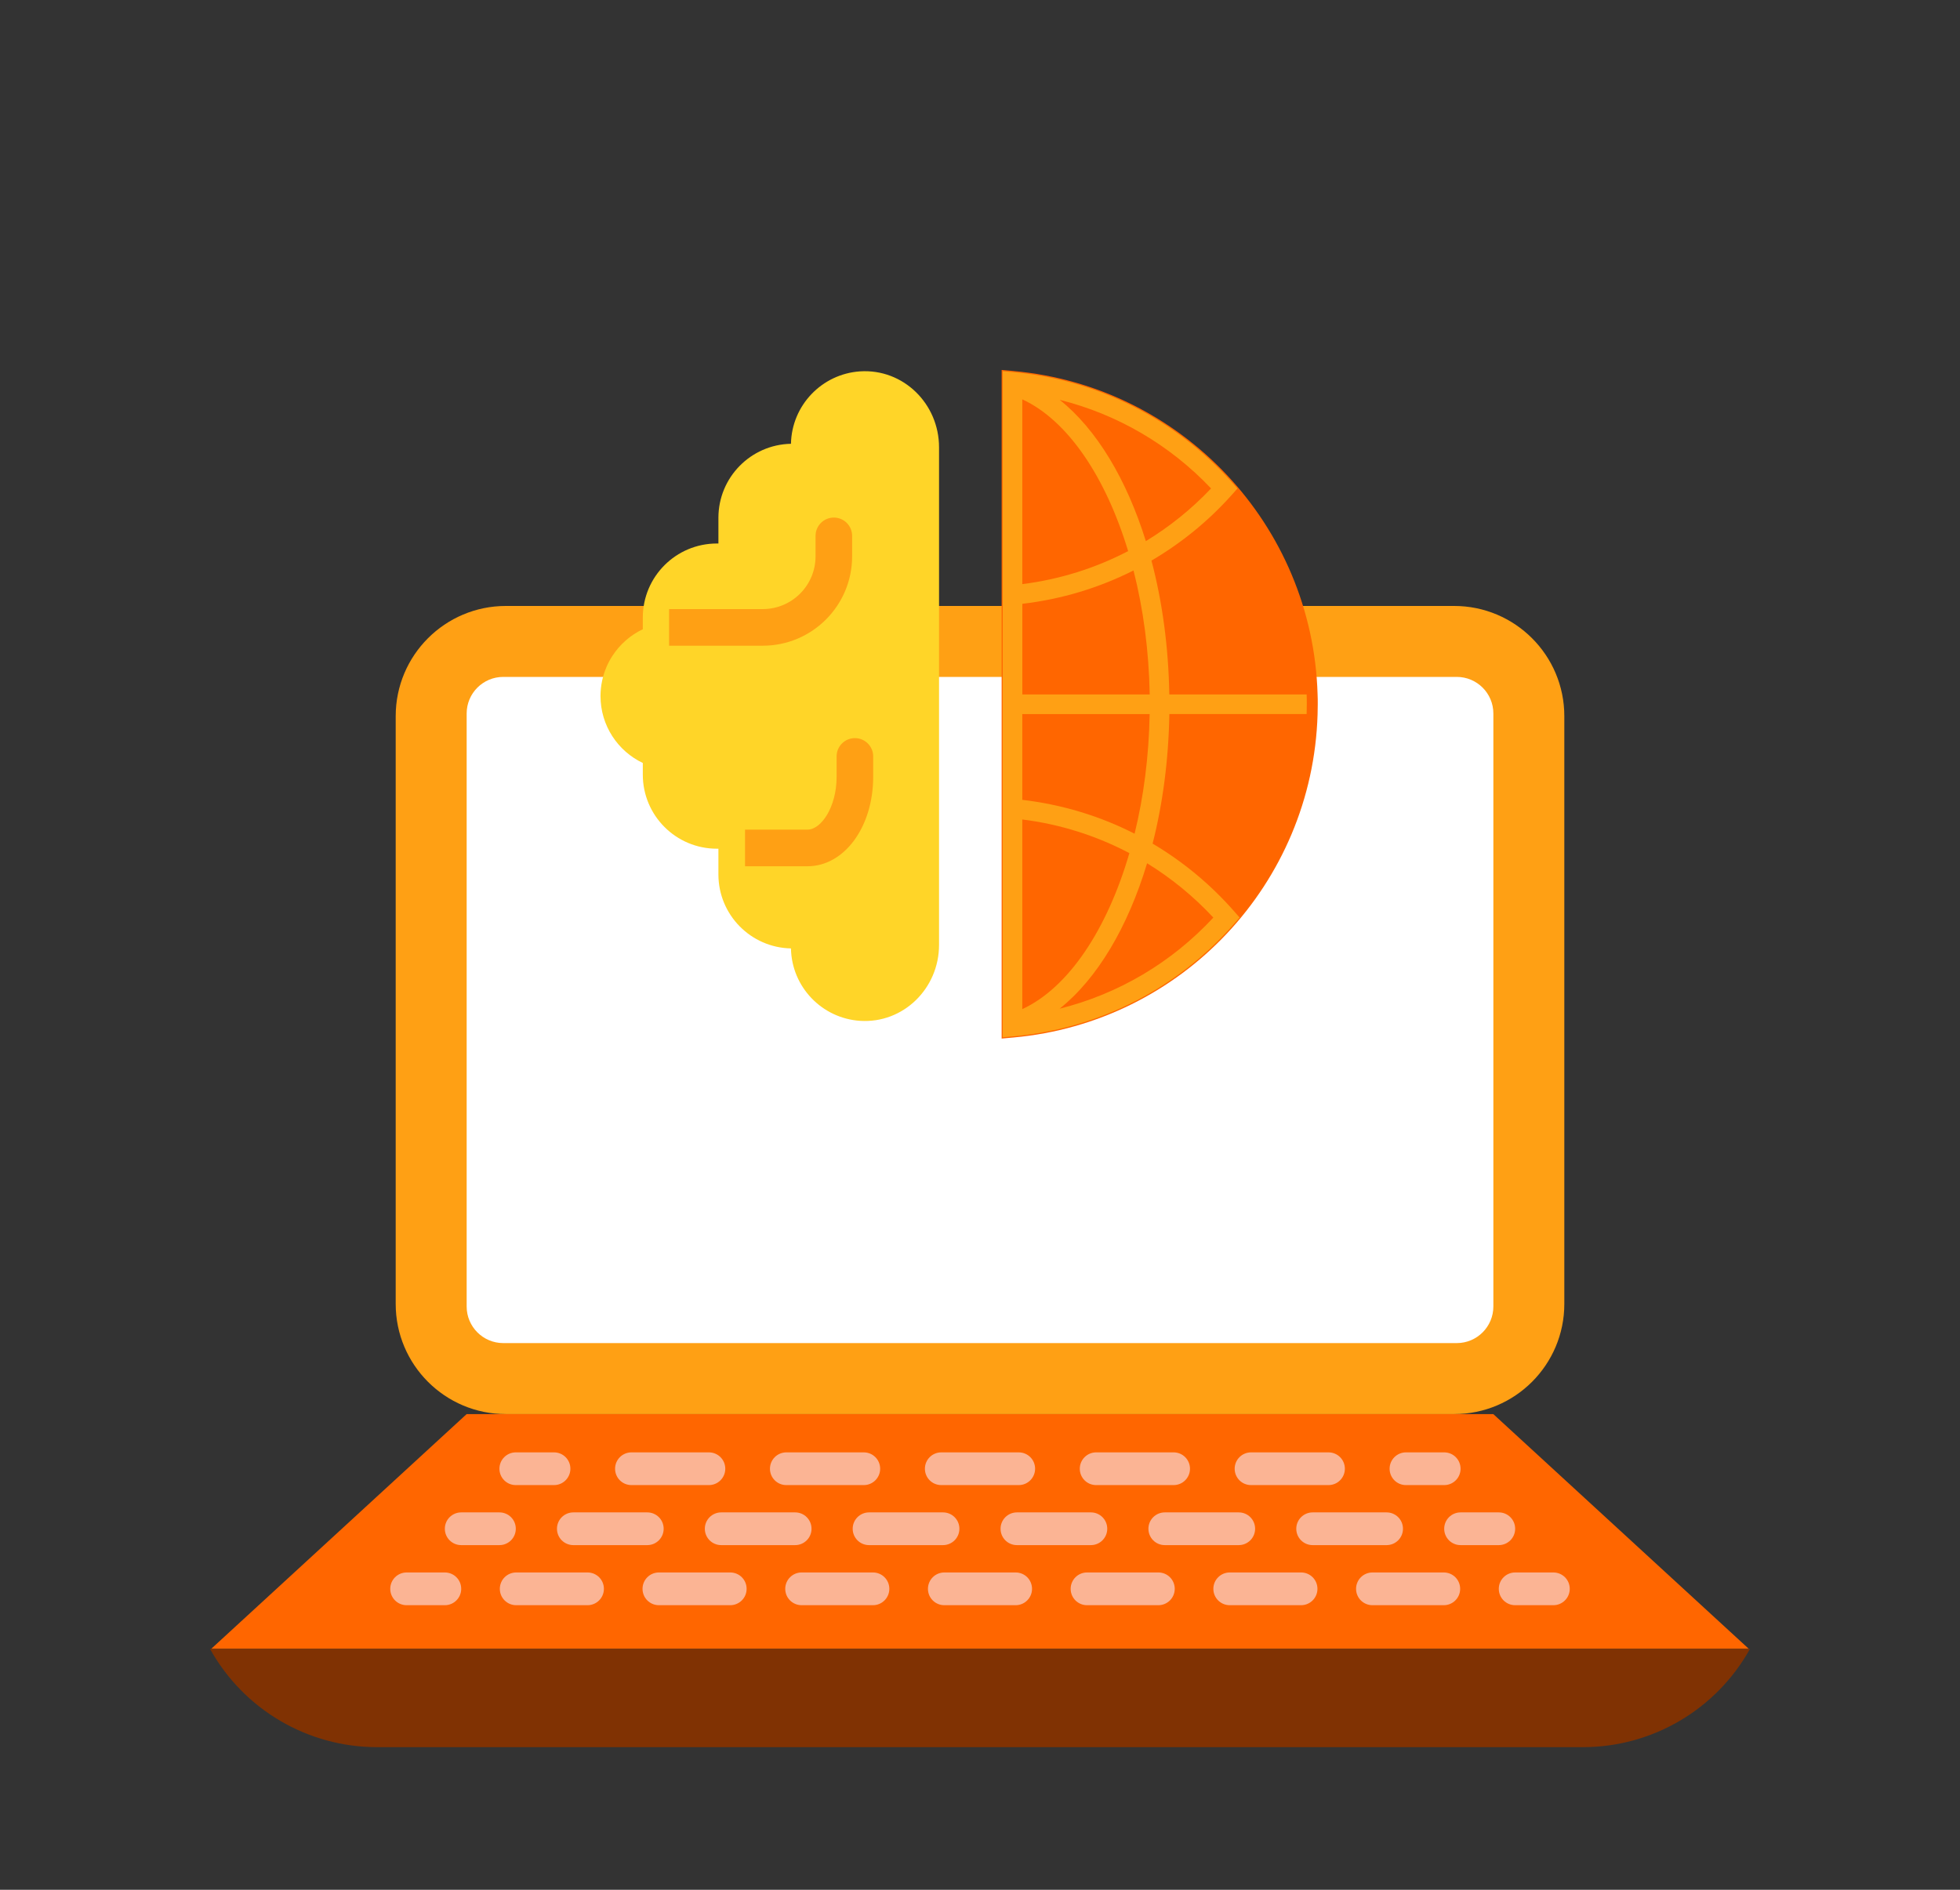 <svg width="196" height="189" viewBox="0 0 196 189" fill="none" xmlns="http://www.w3.org/2000/svg">
<rect x="0" y="0" width="196" height="189" fill="#333333" stroke="none"/>
<g clip-path="url(#clip0_308_1115)">
<path d="M145.412 60.603H50.59C44.504 60.603 39.57 65.537 39.57 71.624V130.406C39.57 136.492 44.504 141.426 50.59 141.426H145.412C151.498 141.426 156.432 136.492 156.432 130.406V71.624C156.432 65.537 151.498 60.603 145.412 60.603Z" fill="#FFA014"/>
<path d="M149.336 71.358V130.666C149.336 132.682 147.699 134.325 145.678 134.325H50.324C48.308 134.325 46.666 132.688 46.666 130.666V71.358C46.666 69.341 48.302 67.699 50.324 67.699H145.678C147.694 67.699 149.336 69.336 149.336 71.358Z" fill="white"/>
<path d="M174.881 164.905H21.119L46.665 141.426H149.33L174.881 164.905Z" fill="#FF6600"/>
<path d="M158.294 174.736H37.706C30.763 174.736 24.369 170.976 21 164.905H175C171.631 170.97 165.237 174.736 158.294 174.736Z" fill="#803203"/>
<path d="M55.403 148.527H51.58C50.674 148.527 49.943 147.797 49.943 146.891C49.943 145.985 50.68 145.254 51.58 145.254H55.403C56.309 145.254 57.039 145.985 57.039 146.891C57.039 147.797 56.303 148.527 55.403 148.527Z" fill="#FBB494"/>
<path d="M132.85 148.527H125.103C124.197 148.527 123.467 147.797 123.467 146.891C123.467 145.985 124.203 145.254 125.103 145.254H132.85C133.757 145.254 134.487 145.985 134.487 146.891C134.487 147.797 133.751 148.527 132.85 148.527ZM117.362 148.527H109.615C108.709 148.527 107.979 147.797 107.979 146.891C107.979 145.985 108.715 145.254 109.615 145.254H117.362C118.268 145.254 118.999 145.985 118.999 146.891C118.999 147.797 118.263 148.527 117.362 148.527ZM101.874 148.527H94.127C93.221 148.527 92.49 147.797 92.49 146.891C92.49 145.985 93.226 145.254 94.127 145.254H101.874C102.78 145.254 103.51 145.985 103.51 146.891C103.51 147.797 102.774 148.527 101.874 148.527ZM86.38 148.527H78.633C77.727 148.527 76.996 147.797 76.996 146.891C76.996 145.985 77.732 145.254 78.633 145.254H86.38C87.286 145.254 88.016 145.985 88.016 146.891C88.016 147.797 87.28 148.527 86.38 148.527ZM70.891 148.527H63.144C62.238 148.527 61.508 147.797 61.508 146.891C61.508 145.985 62.244 145.254 63.144 145.254H70.891C71.797 145.254 72.528 145.985 72.528 146.891C72.528 147.797 71.792 148.527 70.891 148.527Z" fill="#FBB494"/>
<path d="M144.42 148.527H140.598C139.691 148.527 138.961 147.797 138.961 146.891C138.961 145.985 139.697 145.254 140.598 145.254H144.42C145.326 145.254 146.057 145.985 146.057 146.891C146.057 147.797 145.321 148.527 144.42 148.527Z" fill="#FBB494"/>
<path d="M49.944 154.53H46.121C45.215 154.53 44.484 153.8 44.484 152.893C44.484 151.987 45.221 151.257 46.121 151.257H49.944C50.85 151.257 51.58 151.987 51.58 152.893C51.58 153.8 50.844 154.53 49.944 154.53Z" fill="#FBB494"/>
<path d="M138.66 154.53H131.265C130.358 154.53 129.628 153.8 129.628 152.893C129.628 151.987 130.364 151.257 131.265 151.257H138.66C139.566 151.257 140.297 151.987 140.297 152.893C140.297 153.8 139.561 154.53 138.66 154.53ZM123.874 154.53H116.478C115.572 154.53 114.842 153.8 114.842 152.893C114.842 151.987 115.578 151.257 116.478 151.257H123.874C124.78 151.257 125.511 151.987 125.511 152.893C125.511 153.8 124.775 154.53 123.874 154.53ZM109.088 154.53H101.692C100.786 154.53 100.056 153.8 100.056 152.893C100.056 151.987 100.792 151.257 101.692 151.257H109.088C109.994 151.257 110.725 151.987 110.725 152.893C110.725 153.8 109.989 154.53 109.088 154.53ZM94.302 154.53H86.906C86 154.53 85.269 153.8 85.269 152.893C85.269 151.987 86.006 151.257 86.906 151.257H94.302C95.208 151.257 95.939 151.987 95.939 152.893C95.939 153.8 95.202 154.53 94.302 154.53ZM79.516 154.53H72.12C71.214 154.53 70.483 153.8 70.483 152.893C70.483 151.987 71.22 151.257 72.12 151.257H79.516C80.422 151.257 81.153 151.987 81.153 152.893C81.153 153.8 80.416 154.53 79.516 154.53ZM64.73 154.53H57.334C56.428 154.53 55.697 153.8 55.697 152.893C55.697 151.987 56.434 151.257 57.334 151.257H64.73C65.636 151.257 66.366 151.987 66.366 152.893C66.366 153.8 65.63 154.53 64.73 154.53Z" fill="#FBB494"/>
<path d="M149.879 154.53H146.057C145.151 154.53 144.42 153.8 144.42 152.893C144.42 151.987 145.156 151.257 146.057 151.257H149.879C150.785 151.257 151.516 151.987 151.516 152.893C151.516 153.8 150.78 154.53 149.879 154.53Z" fill="#FBB494"/>
<path d="M44.484 160.539H40.662C39.756 160.539 39.025 159.808 39.025 158.902C39.025 157.996 39.762 157.265 40.662 157.265H44.484C45.391 157.265 46.121 157.996 46.121 158.902C46.121 159.808 45.385 160.539 44.484 160.539Z" fill="#FBB494"/>
<path d="M144.379 160.539H137.244C136.338 160.539 135.607 159.808 135.607 158.902C135.607 157.996 136.343 157.265 137.244 157.265H144.379C145.285 157.265 146.016 157.996 146.016 158.902C146.016 159.808 145.28 160.539 144.379 160.539ZM130.108 160.539H122.973C122.067 160.539 121.336 159.808 121.336 158.902C121.336 157.996 122.073 157.265 122.973 157.265H130.108C131.014 157.265 131.745 157.996 131.745 158.902C131.745 159.808 131.009 160.539 130.108 160.539ZM115.838 160.539H108.702C107.796 160.539 107.066 159.808 107.066 158.902C107.066 157.996 107.802 157.265 108.702 157.265H115.838C116.744 157.265 117.474 157.996 117.474 158.902C117.474 159.808 116.738 160.539 115.838 160.539ZM101.567 160.539H94.431C93.525 160.539 92.795 159.808 92.795 158.902C92.795 157.996 93.531 157.265 94.431 157.265H101.567C102.473 157.265 103.203 157.996 103.203 158.902C103.203 159.808 102.467 160.539 101.567 160.539ZM87.296 160.539H80.161C79.254 160.539 78.524 159.808 78.524 158.902C78.524 157.996 79.26 157.265 80.161 157.265H87.296C88.202 157.265 88.933 157.996 88.933 158.902C88.933 159.808 88.196 160.539 87.296 160.539ZM73.025 160.539H65.89C64.984 160.539 64.253 159.808 64.253 158.902C64.253 157.996 64.989 157.265 65.89 157.265H73.025C73.931 157.265 74.662 157.996 74.662 158.902C74.662 159.808 73.926 160.539 73.025 160.539ZM58.754 160.539H51.619C50.713 160.539 49.982 159.808 49.982 158.902C49.982 157.996 50.719 157.265 51.619 157.265H58.754C59.66 157.265 60.391 157.996 60.391 158.902C60.391 159.808 59.655 160.539 58.754 160.539Z" fill="#FBB494"/>
<path d="M155.338 160.539H151.516C150.609 160.539 149.879 159.808 149.879 158.902C149.879 157.996 150.615 157.265 151.516 157.265H155.338C156.244 157.265 156.975 157.996 156.975 158.902C156.975 159.808 156.238 160.539 155.338 160.539Z" fill="#FBB494"/>
<path d="M60.051 69.613C60.051 72.564 61.778 75.118 64.281 76.307V77.473C64.281 81.562 67.594 84.881 71.688 84.881C71.739 84.881 71.79 84.881 71.841 84.881V87.452C71.841 91.495 75.08 94.774 79.096 94.853C79.169 98.71 82.193 101.841 86.004 102.096C90.342 102.379 93.904 98.846 93.904 94.502V44.736C93.904 40.392 90.342 36.858 86.004 37.141C82.199 37.396 79.175 40.528 79.096 44.384C75.075 44.464 71.841 47.748 71.841 51.786V54.357C71.79 54.357 71.739 54.357 71.688 54.357C67.6 54.357 64.281 57.67 64.281 61.764V62.931C63.029 63.525 61.971 64.46 61.229 65.615C61.008 65.955 60.815 66.312 60.657 66.685C60.266 67.591 60.051 68.582 60.051 69.619V69.613Z" fill="#FFD528"/>
<path d="M76.277 64.579H66.91V60.915H76.277C79.193 60.915 81.555 58.553 81.555 55.637V53.593C81.555 52.579 82.376 51.763 83.384 51.763C84.397 51.763 85.213 52.585 85.213 53.593V55.637C85.213 60.575 81.209 64.579 76.271 64.579H76.277Z" fill="#FFA014"/>
<path d="M80.75 86.636H74.504V82.972H80.75C82.121 82.972 83.661 80.713 83.661 77.694V75.65C83.661 74.636 84.482 73.821 85.49 73.821C86.504 73.821 87.319 74.642 87.319 75.65V77.694C87.319 82.706 84.431 86.636 80.75 86.636Z" fill="#FFA014"/>
<path d="M131.758 69.421C131.254 52.517 118.184 38.625 101.353 37.108L100.164 37V103.869L101.353 103.761C118.184 102.244 131.254 88.352 131.758 71.448C131.769 71.114 131.775 70.774 131.775 70.434C131.775 70.095 131.775 69.755 131.758 69.421Z" fill="#FF6600"/>
<path d="M130.663 71.414C130.674 71.091 130.68 70.763 130.68 70.434C130.68 70.106 130.68 69.777 130.663 69.454H116.93C116.851 64.692 116.228 60.15 115.146 56.067C118.108 54.329 120.821 52.131 123.165 49.509L123.748 48.852L123.165 48.196C117.508 41.876 109.755 37.974 101.34 37.215L100.27 37.119V103.744L101.34 103.648C109.88 102.878 117.712 98.891 123.397 92.412L123.964 91.767L123.397 91.121C121.024 88.42 118.272 86.155 115.26 84.371C116.273 80.395 116.857 76.012 116.936 71.414H130.669H130.663ZM121.104 48.852C119.156 50.914 116.958 52.675 114.586 54.119C112.655 47.924 109.653 42.929 105.972 39.99C111.726 41.428 116.97 44.481 121.109 48.852H121.104ZM102.229 39.939C106.776 42.04 110.571 47.703 112.813 55.116C109.534 56.826 105.961 57.953 102.229 58.417V39.939ZM113.351 57.053C114.325 60.864 114.891 65.071 114.971 69.454H102.235V60.388C106.148 59.929 109.902 58.797 113.351 57.053ZM102.229 81.958C106.012 82.428 109.625 83.578 112.938 85.322C110.718 92.945 106.861 98.783 102.229 100.924V81.953V81.958ZM121.336 91.767C117.157 96.275 111.833 99.412 105.967 100.879C109.732 97.871 112.785 92.724 114.71 86.336C117.128 87.825 119.36 89.643 121.336 91.772V91.767ZM113.459 83.38C109.976 81.602 106.182 80.458 102.229 79.993V71.419H114.965C114.891 75.633 114.365 79.688 113.459 83.38Z" fill="#FFA014"/>
</g>
<defs>
<clipPath id="clip0_308_1115">
<rect width="154" height="137.736" fill="white" transform="translate(21 37)"/>
</clipPath>
</defs>
</svg>
